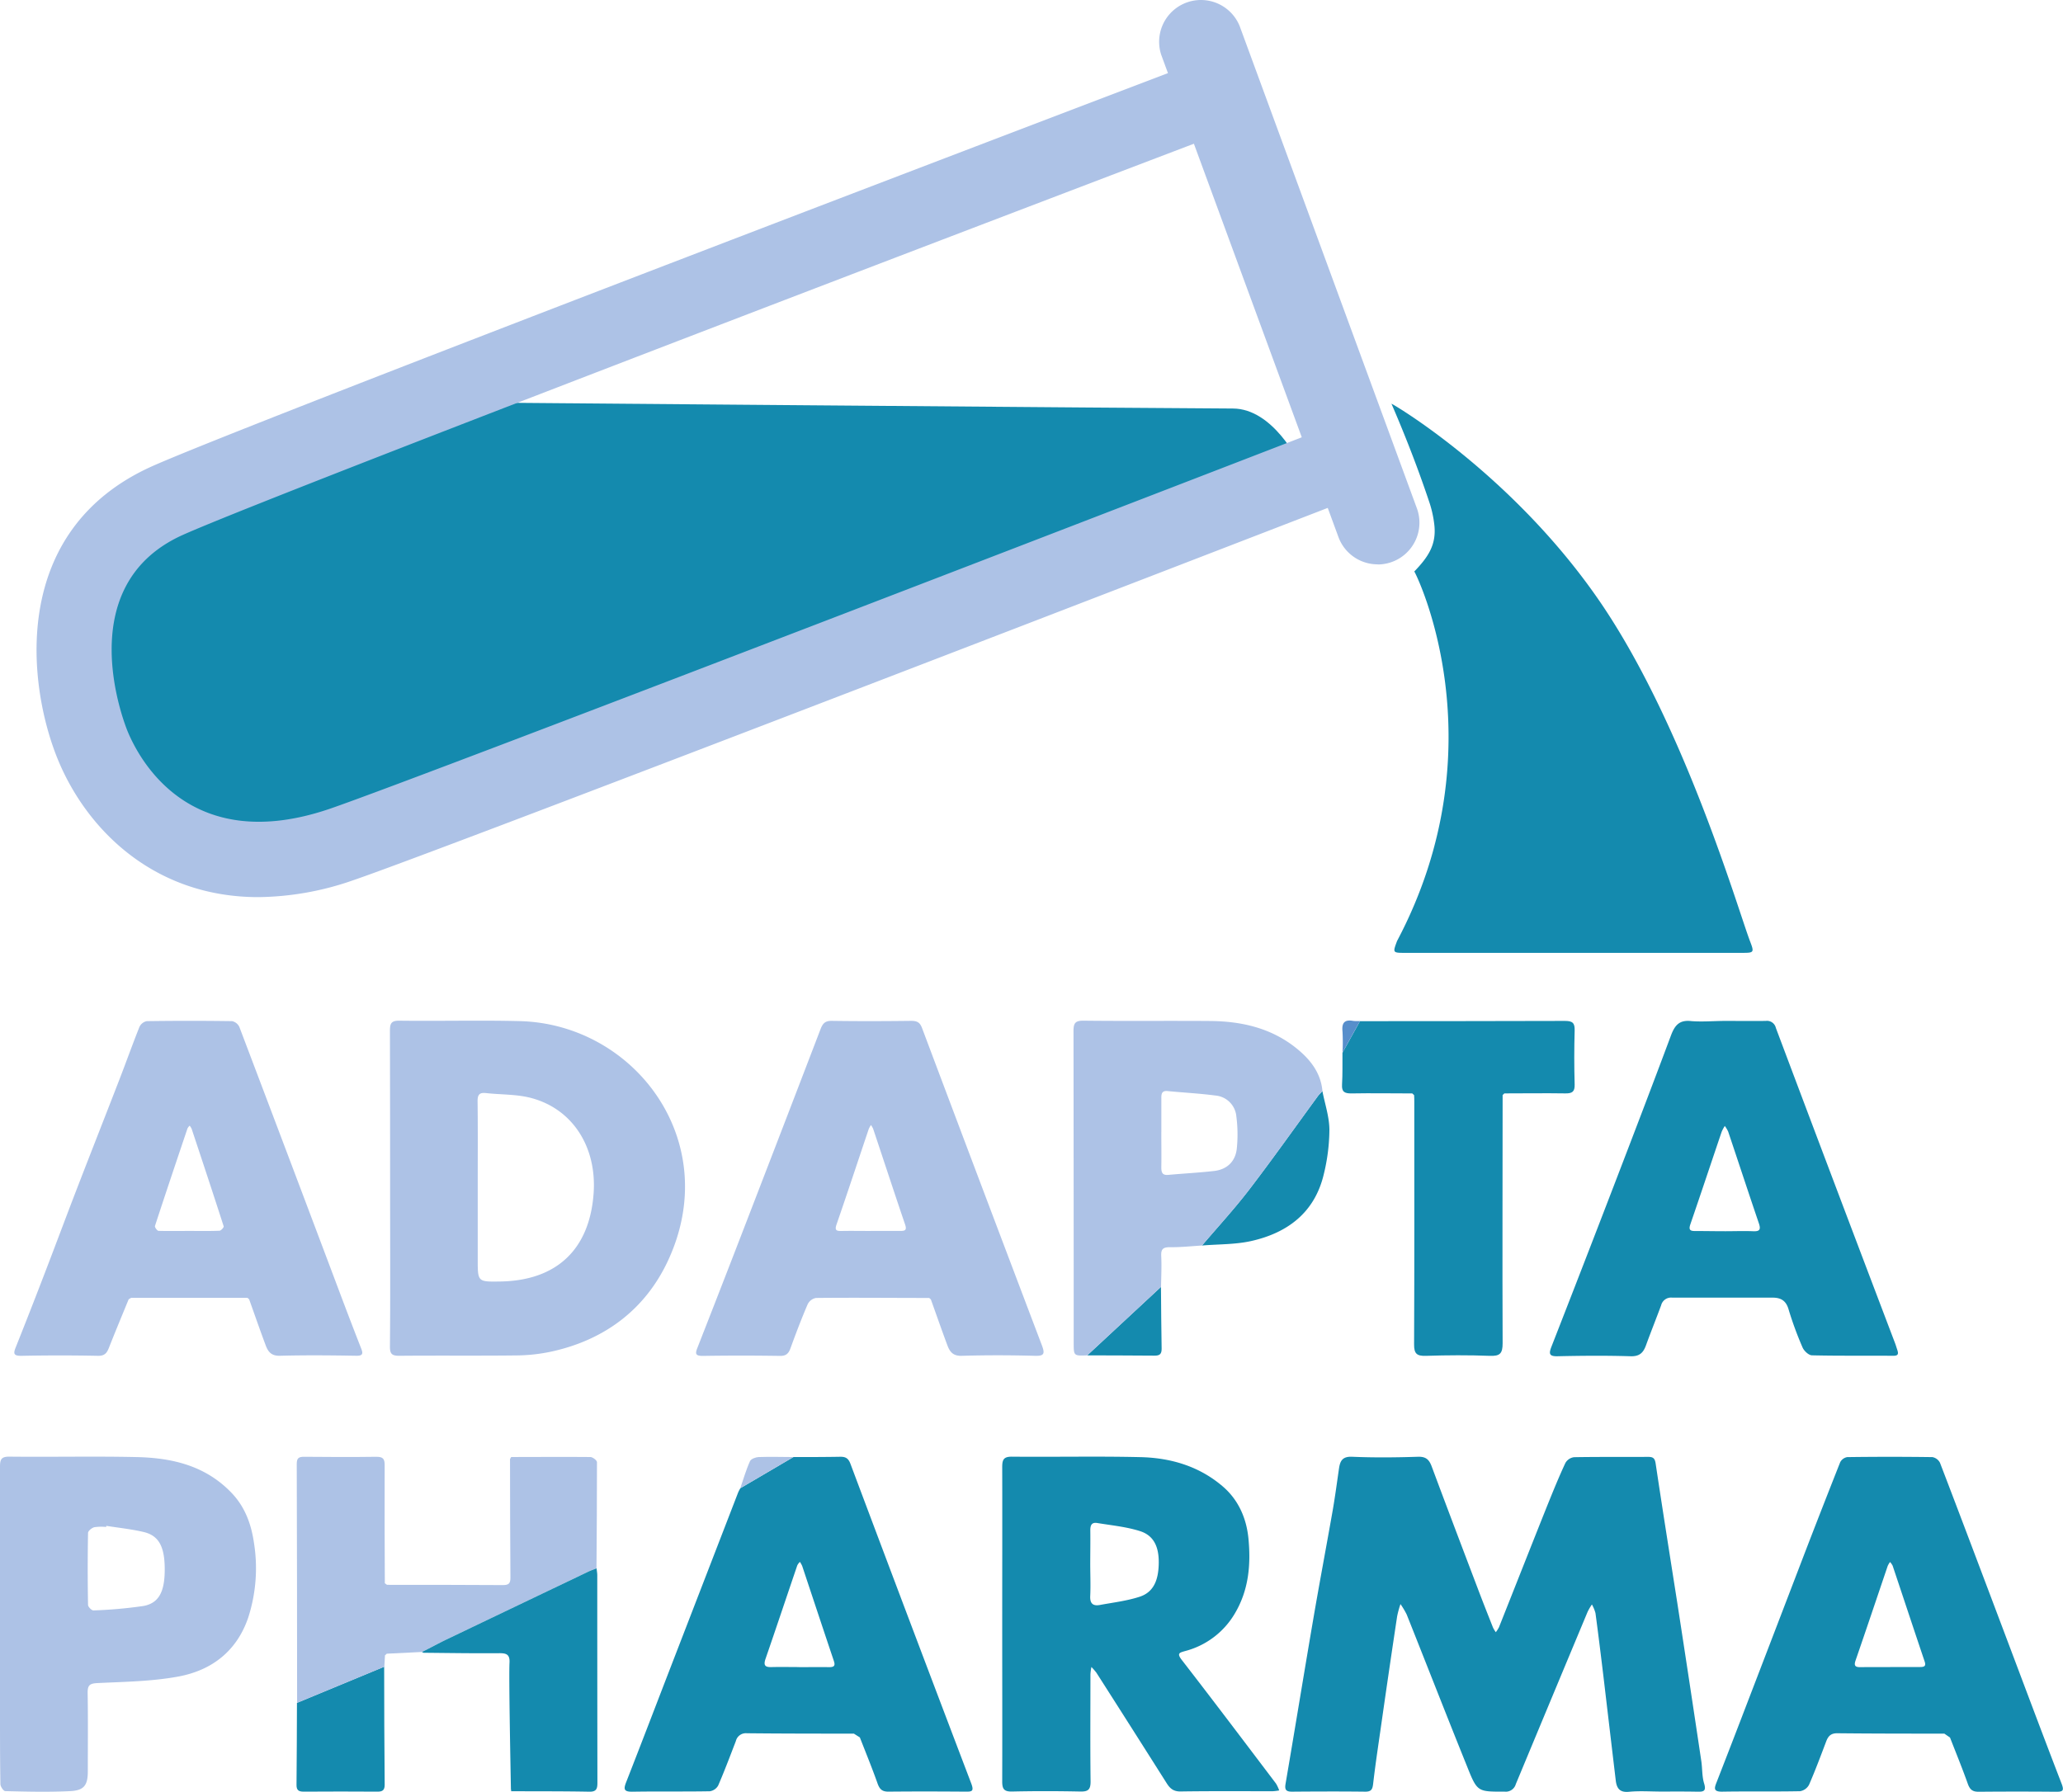 <svg xmlns="http://www.w3.org/2000/svg" viewBox="0 0 718.62 624.31">
  <defs>
    <style>
      .cls-1 {
        fill: #148aae;
      }

      .cls-2 {
        fill: #adc2e6;
      }

      .cls-3 {
        fill: #578ecb;
      }
    </style>
  </defs>
  <g id="Livello_2" data-name="Livello 2">
    <g id="Livello_1-2" data-name="Livello 1">
      <g>
        <path class="cls-1" d="M103.44,593.28l30.38-12.59q0,20.55.18,41.09c0,1.82-.65,2.44-2.45,2.43q-12.9-.09-25.77,0c-1.74,0-2.52-.49-2.49-2.37C103.39,612.32,103.4,602.81,103.44,593.28Z"/>
        <path class="cls-1" d="M418.7,433.94c5.53-6.51,11.34-12.81,16.53-19.59,8.16-10.66,15.91-21.63,23.84-32.47.46-.62,1.05-1.16,1.57-1.74.87,4.47,2.4,8.93,2.44,13.41a66.68,66.68,0,0,1-2,15.73c-3.18,13.19-12.56,20.23-25.16,23.08C430.34,433.62,424.45,433.46,418.7,433.94Z"/>
        <path class="cls-1" d="M378.73,472.21l25.68-23.86c.07,7.21.09,14.42.23,21.62,0,1.91-.82,2.36-2.53,2.34C394.32,472.24,386.52,472.24,378.73,472.21Z"/>
        <path class="cls-1" d="M452.47,161.21,122.28,288.86S65.49,305.44,49,279.31s-32.22-67.85-3.57-92.5,99-46.74,99-46.74,270.91,2.26,285,2.26S452.47,161.21,452.47,161.21Z"/>
        <path class="cls-1" d="M492.65,199.11c4.8-5,7.71-9.25,7-16.08a38.09,38.09,0,0,0-1.77-8.09q-5.56-16.65-13.18-34.28c-.1-.28,42.85,24.79,73.48,70.24,29,43.1,47.38,106.5,51.44,117.08,1.5,3.9,1.35,4-2.8,4H489.59c-4.51,0-4.48,0-2.94-4.14C522.77,259.56,493.27,199.81,492.65,199.11Z"/>
        <path class="cls-1" d="M578.62,624.18c-3.72,0-7.47-.28-11.16.08-3.28.33-4.32-1.23-4.64-4q-2.12-17.84-4.22-35.67c-.91-7.53-1.83-15.07-2.84-22.59a13.1,13.1,0,0,0-1.24-3,20.45,20.45,0,0,0-1.51,2.6q-12.53,30-25,60a3.62,3.62,0,0,1-3.87,2.61c-9.35,0-9.53.18-13-8.53C504,598,497.07,580.22,490,562.49a28.12,28.12,0,0,0-2.16-3.62,33.27,33.27,0,0,0-1.16,4.24q-2.79,18.48-5.43,37c-1,7.08-2.1,14.16-2.92,21.26-.22,2-.61,2.88-2.81,2.85-8.49-.1-17-.07-25.47,0-2,0-2.6-.6-2.25-2.69,3.26-19.06,6.36-38.14,9.62-57.19,2.17-12.7,4.57-25.36,6.79-38,.85-4.88,1.5-9.79,2.21-14.69.39-2.65,1.18-4.25,4.56-4.11,7.66.33,15.36.25,23,0,2.72-.08,3.84,1,4.71,3.31,5.29,14.21,10.68,28.39,16.06,42.56,1.72,4.55,3.51,9.07,5.3,13.59a9.63,9.63,0,0,0,1,1.66,12,12,0,0,0,1.09-1.7c5.64-14.19,11.23-28.4,16.9-42.58,2-4.94,4-9.86,6.25-14.69a4.1,4.1,0,0,1,3-2c8.61-.15,17.22-.06,25.83-.11,1.68,0,2.32.44,2.6,2.3,2.43,16.2,5,32.36,7.54,48.55q4.25,27.52,8.36,55.08c.4,2.63.22,5.39,1,7.89.87,2.86-.47,2.85-2.49,2.83C587,624.14,582.81,624.18,578.62,624.18Z"/>
        <path class="cls-2" d="M135.89,413.94q0-27.39-.06-54.77c0-2.57.4-3.6,3.34-3.56,14,.18,27.92-.2,41.87.15,40.12,1,71.13,42,51.55,83.67-7.91,16.83-22,27.4-40.41,31.44a59.93,59.93,0,0,1-11.93,1.36c-13.72.17-27.45,0-41.17.13-2.65,0-3.27-.71-3.25-3.29C136,450.69,135.89,432.32,135.89,413.94Zm30.52-.24v25.11c0,7.79,0,7.79,7.79,7.67,19.65-.3,31.14-11.11,32.57-30.62,1.18-16.1-7.18-29.4-21.64-33.29-5.07-1.37-10.56-1.15-15.85-1.74-2.29-.25-2.94.58-2.92,2.87C166.48,393.7,166.41,403.7,166.41,413.7Z"/>
        <path class="cls-1" d="M349.11,565.89c0-18.27.05-36.54,0-54.8,0-2.66.59-3.61,3.46-3.58,14.89.14,29.79-.19,44.67.16,10.64.24,20.64,3.21,28.86,10.35,5.39,4.69,8.11,11.1,8.78,18,.87,9.09.12,18-4.79,26.21a28.37,28.37,0,0,1-17.26,13c-1.93.56-3,.73-1.18,3.09,11.06,14.27,21.93,28.69,32.83,43.08a12.64,12.64,0,0,1,1.11,2.39,16.69,16.69,0,0,1-2.32.28c-10.71,0-21.41-.08-32.12.08-2.36,0-3.54-1-4.67-2.74q-12.24-19.35-24.56-38.63a22.06,22.06,0,0,0-1.74-2,17.23,17.23,0,0,0-.34,2.57c0,12.45-.1,24.9.05,37.35,0,2.85-.89,3.52-3.57,3.47-7.91-.16-15.83-.18-23.74,0-2.84.07-3.49-.88-3.47-3.57C349.16,602.42,349.11,584.15,349.11,565.89Zm30.66-21.08c0,3.71.17,7.43,0,11.13-.16,2.69.89,3.69,3.39,3.23,4.62-.85,9.35-1.41,13.79-2.85,5.1-1.64,6.49-6.1,6.67-11.08.19-5.28-1.05-10.06-6.5-11.79-4.77-1.52-9.88-2-14.85-2.82-2.1-.36-2.51.88-2.47,2.7C379.84,537.16,379.78,541,379.77,544.81Z"/>
        <path class="cls-1" d="M601.06,355.69c4.65,0,9.31.06,14,0a3.17,3.17,0,0,1,3.54,2.44q20.67,55,41.52,109.84c.29.76.51,1.54.77,2.31.44,1.32.43,2.1-1.41,2.08-9.43-.08-18.86.06-28.28-.16-1.15,0-2.79-1.53-3.3-2.74A119.5,119.5,0,0,1,623,456.1c-.89-3-2.71-4-5.55-4H582.5a3.57,3.57,0,0,0-3.87,2.69c-1.73,4.67-3.59,9.29-5.3,14-.94,2.54-2.26,3.83-5.34,3.73-8.49-.26-17-.19-25.48,0-2.87.06-3-.9-2.15-3.16q11-28.14,21.83-56.33c6.68-17.38,13.34-34.77,19.85-52.22,1.33-3.55,2.91-5.58,7.17-5.05C593.1,356.06,597.1,355.69,601.06,355.69Zm-.2,73.27c3.25,0,6.51-.12,9.76,0,2.32.12,2.81-.55,2.06-2.75-3.62-10.64-7.12-21.33-10.71-32a11,11,0,0,0-1.16-1.92,13.34,13.34,0,0,0-1.08,2c-3.65,10.76-7.23,21.54-10.92,32.28-.6,1.76-.19,2.34,1.59,2.32,3.49,0,7,.07,10.46.07Z"/>
        <path class="cls-2" d="M44.82,452.67c-2.29,5.6-4.63,11.18-6.84,16.81-.73,1.88-1.49,2.94-3.88,2.89q-13.26-.27-26.53,0c-2.83.06-3-.76-2.07-3q5.22-13.08,10.25-26.22c3.73-9.69,7.34-19.42,11.08-29.1,4.88-12.65,9.86-25.26,14.75-37.9,2.37-6.12,4.57-12.3,7-18.38a3.57,3.57,0,0,1,2.57-2q14.84-.21,29.68,0a3.63,3.63,0,0,1,2.54,2q18.27,48.15,36.4,96.35c2,5.26,4,10.5,6.06,15.74.65,1.7.62,2.53-1.73,2.49-8.84-.15-17.69-.23-26.53,0-3,.09-4.14-1.31-5-3.58-2-5.35-3.86-10.72-5.78-16.08l-.57-.52H45.68ZM66,428.86c3.48,0,7,.07,10.44-.07.54,0,1.59-1.19,1.48-1.53-3.65-11.36-7.41-22.68-11.17-34a6.34,6.34,0,0,0-.68-1.08,3.72,3.72,0,0,0-.77,1c-3.81,11.3-7.62,22.61-11.32,33.95-.13.42.77,1.68,1.23,1.7C58.77,428.93,62.37,428.86,66,428.86Z"/>
        <path class="cls-1" d="M677.29,604c-12.45,0-24.9,0-37.35-.13-2.17,0-3.1,1-3.79,2.79-1.92,5.08-3.83,10.19-6,15.17a4.33,4.33,0,0,1-3.13,2.23c-9.07.18-18.15,0-27.22.16-2.89,0-2.68-1.13-1.92-3.08q5.55-14.24,11-28.49,10.14-26.4,20.25-52.81Q635,524.62,641,509.46a3.41,3.41,0,0,1,2.46-1.8q14.82-.2,29.67,0a3.7,3.7,0,0,1,2.65,2c7.34,19.14,14.55,38.32,21.79,57.5,6.83,18.09,13.59,36.21,20.55,54.25,1,2.57.39,2.86-2,2.84q-13.44-.12-26.88,0c-2.09,0-3-.68-3.75-2.68-1.93-5.45-4.13-10.81-6.23-16.21Zm-18.86-23.21h10.46c1.56,0,2.06-.42,1.51-2-3.74-11.09-7.41-22.21-11.13-33.31a5.63,5.63,0,0,0-.9-1.27,7.25,7.25,0,0,0-.82,1.39c-3.73,11-7.42,22-11.19,32.92-.6,1.74-.17,2.34,1.61,2.32C651.46,580.81,655,580.81,658.43,580.81Z"/>
        <path class="cls-2" d="M323.67,452.21c-13.15,0-26.29-.14-39.43,0a4.06,4.06,0,0,0-2.89,2.18c-2.17,5.05-4.12,10.19-6,15.36-.67,1.85-1.53,2.68-3.69,2.65q-13.44-.21-26.88,0c-2.53,0-2.65-.77-1.88-2.73q6.18-15.76,12.3-31.56,15.38-39.78,30.65-79.62c.78-2,1.65-2.86,3.92-2.82,9.19.14,18.38.11,27.57,0,2,0,3.06.42,3.83,2.47Q342,413.56,363,468.9c1,2.75.7,3.56-2.48,3.47-8.49-.23-17-.25-25.48,0-3,.09-4.14-1.31-5-3.58-2-5.35-3.86-10.72-5.79-16.08ZM303.3,428.86h10.1c1.68,0,2.62-.07,1.88-2.24-3.77-11.07-7.4-22.19-11.11-33.29a7.44,7.44,0,0,0-.78-1.37,8.51,8.51,0,0,0-.77,1.38c-3.74,11.09-7.4,22.2-11.22,33.26-.74,2.14.05,2.31,1.8,2.27,3.36-.06,6.76,0,10.1,0Z"/>
        <path class="cls-1" d="M276.38,507.64c5.46,0,10.93,0,16.39-.1,1.93,0,2.79.64,3.49,2.5q20.92,55.77,42.08,111.37c1,2.7.21,2.82-2,2.8-9-.07-17.9-.09-26.85,0-2.1,0-3-.71-3.75-2.69-1.92-5.45-4.12-10.81-6.22-16.2L297.44,604c-12.43,0-24.87,0-37.3-.13a3.59,3.59,0,0,0-3.82,2.74c-2,5.19-3.95,10.38-6.15,15.47a4,4,0,0,1-2.92,2c-8.95.16-17.9,0-26.84.15-3,.06-3.3-.75-2.3-3.3,5.19-13.24,10.26-26.52,15.38-39.78l23.61-61.11a13.37,13.37,0,0,1,.8-1.55Zm2,73.2c3.48,0,7-.06,10.45,0,1.84,0,2.18-.57,1.6-2.26-3.7-11-7.34-22-11-33a9.87,9.87,0,0,0-.79-1.42,4.45,4.45,0,0,0-.92,1.24c-3.7,10.85-7.32,21.72-11.06,32.55-.87,2.53.09,2.95,2.34,2.86,3.15-.07,6.29,0,9.42,0Z"/>
        <path class="cls-2" d="M0,565.81c0-18.25,0-36.51,0-54.76,0-2.58.42-3.59,3.35-3.55,14.76.16,29.54-.18,44.3.15,12.37.28,24,3,33.06,12.52,4.7,4.92,6.84,11,7.76,17.39a56,56,0,0,1-2,26c-4,11.75-12.76,18.42-24.4,20.56-9.22,1.7-18.75,1.81-28.16,2.27-2.81.13-3.42.89-3.38,3.53.16,9.07.06,18.14.06,27.21,0,4.79-1.26,6.66-6.1,6.9-7.54.37-15.11.19-22.66,0-.61,0-1.68-1.59-1.69-2.45C0,613,0,604.41,0,595.81Zm37-34.15L37,532a17,17,0,0,0-4.16.09c-.87.22-2.16,1.28-2.17,2q-.23,12.54,0,25.07c0,.68,1.3,2,1.93,1.91a156.39,156.39,0,0,0,17.28-1.53c5.39-.94,7.45-4.88,7.5-12.43.06-8.09-1.94-12.07-7.31-13.35-4.25-1-8.65-1.46-13-2.14Z"/>
        <path class="cls-2" d="M378.73,472.21c-4.72.19-4.72.19-4.72-4.38q0-54.24-.07-108.51c0-2.8.53-3.75,3.55-3.71,14.65.17,29.31,0,44,.11,10.93.08,21.28,2.43,30,9.42,4.79,3.84,8.58,8.49,9.17,15-.52.58-1.11,1.12-1.57,1.74-7.93,10.84-15.68,21.81-23.84,32.47-5.19,6.78-11,13.08-16.53,19.59-3.72.22-7.45.64-11.17.58-2.46,0-3.16.69-3.05,3.1.17,3.57,0,7.15-.07,10.73Zm25.8-77.73c0,4.07.07,8.13,0,12.19,0,1.85.35,2.86,2.47,2.66,5.31-.49,10.64-.75,15.93-1.36,4.44-.51,7.34-3.25,7.87-7.61a48.05,48.05,0,0,0-.13-11.37,8,8,0,0,0-7.34-7.31c-5.5-.73-11.06-1-16.58-1.55-2-.2-2.24.89-2.21,2.51,0,3.94,0,7.89,0,11.84Z"/>
        <path class="cls-1" d="M523.42,381.51c0,28.83-.12,57.65,0,86.48,0,3.58-.92,4.52-4.44,4.39-7.43-.28-14.88-.24-22.31,0-3.17.09-4.11-.77-4.09-4,.13-28.12.07-56.25.07-84.38,0-.82,0-1.63-.06-2.44l-.65-.61c-7.07,0-14.15-.13-21.22,0-2.31,0-3.39-.49-3.24-3.06.22-3.69.12-7.41.15-11.11q3-5.49,6.1-11,35.72,0,71.45-.09c2.61,0,3.41.73,3.33,3.34q-.27,9.41,0,18.82c.07,2.53-.88,3.12-3.23,3.09-7.08-.11-14.17,0-21.26,0Z"/>
        <path class="cls-2" d="M178.06,507.63c9.19,0,18.39-.09,27.58,0,.81,0,2.31,1.16,2.31,1.79,0,12.32-.08,24.64-.17,37-1,.38-2,.71-2.9,1.16q-24.54,11.7-49,23.44c-3,1.44-5.94,3-8.91,4.53l-12.23.6-.63.55-.24,4-30.38,12.59q0-41.64-.12-83.28c0-2.09.77-2.48,2.64-2.46,8.36.08,16.72.12,25.09,0,2.32,0,2.9.69,2.89,2.93-.06,13.71,0,27.41.06,41.12l.75.56c13.45,0,26.9,0,40.36.09,1.9,0,2.65-.46,2.64-2.5-.11-13.8-.11-27.6-.14-41.4Z"/>
        <path class="cls-1" d="M147,575.55c3-1.51,5.91-3.09,8.91-4.53q24.51-11.74,49-23.44c.94-.45,1.93-.78,2.9-1.16.08.8.24,1.61.24,2.42q0,36.13.05,72.26c0,2.1-.34,3.18-2.82,3.13-9.07-.17-18.15-.13-27.23-.16,0-.23,0-.45-.08-.68-.18-10-.75-39.35-.49-44.09.16-3-1.18-3.34-3.68-3.32-8.74.07-17.48-.07-26.22-.15A1.83,1.83,0,0,1,147,575.55Z"/>
        <path class="cls-2" d="M276.38,507.64,257.87,518.5c1.1-3.16,2-6.39,3.39-9.44.35-.79,2-1.38,3-1.42C268.3,507.5,272.34,507.62,276.38,507.64Z"/>
        <path class="cls-3" d="M473.75,355.72q-3.06,5.49-6.1,11a70.33,70.33,0,0,0,0-7.26c-.32-3,.59-4.35,3.73-3.77A14,14,0,0,0,473.75,355.72Z"/>
        <g>
          <polyline class="cls-2" points="479.88 182.06 424.96 32.61 418.15 14.09"/>
          <path class="cls-2" d="M479.88,196.62a14.54,14.54,0,0,1-13.66-9.54l-61.73-168a14.56,14.56,0,0,1,27.33-10l61.73,168a14.56,14.56,0,0,1-13.67,19.58Z"/>
        </g>
        <path class="cls-2" d="M90,312.56c-36.27,0-59.69-23.42-69.76-47.74-10.6-25.63-17.38-80,32.89-102.44,36-16,342-132.44,355-137.39a13.1,13.1,0,0,1,9.31,24.49C414.29,50.69,99.1,170.57,63.81,186.31c-39.8,17.75-20.2,66.43-19.35,68.5,4.34,10.47,22.23,43.39,70.33,27C146.34,271.07,451.31,153.19,454.38,152a13.1,13.1,0,0,1,10,24.23l-.52.2c-12.58,4.87-308.55,119.26-340.6,130.17A102.83,102.83,0,0,1,90,312.56Z"/>
      </g>
    </g>
  </g>
</svg>
